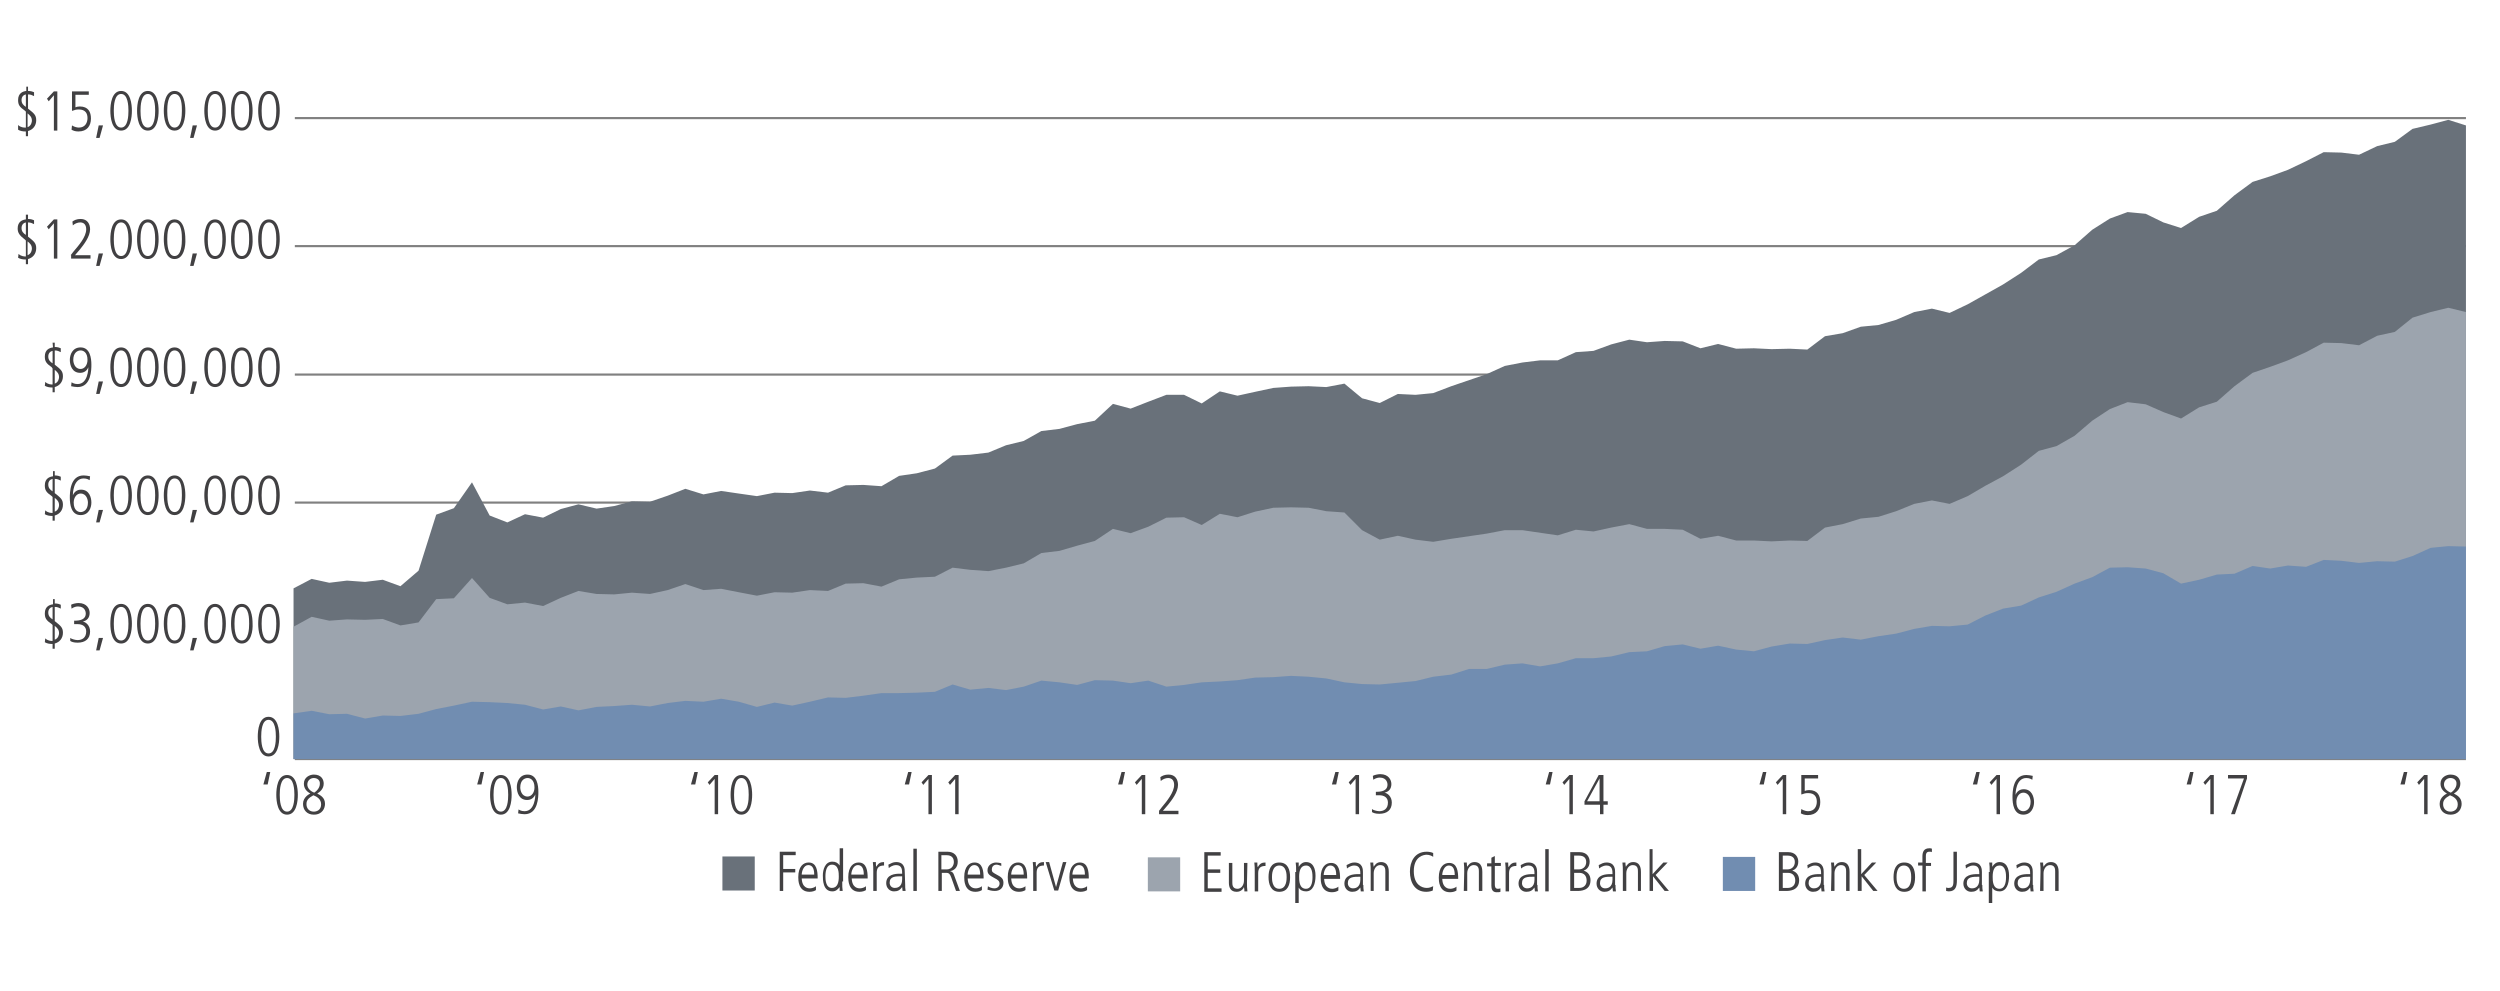<?xml version="1.0" encoding="utf-8"?>
<!-- Generator: Adobe Illustrator 22.1.0, SVG Export Plug-In . SVG Version: 6.00 Build 0)  -->
<svg version="1.1" id="Layer_4" xmlns="http://www.w3.org/2000/svg" xmlns:xlink="http://www.w3.org/1999/xlink" x="0px" y="0px"
	 viewBox="0 0 580 230" style="enable-background:new 0 0 580 230;" xml:space="preserve">
<style type="text/css">
	.st0{fill:#69717A;}
	.st1{fill:#9CA4AE;}
	.st2{fill:none;stroke:#000000;stroke-width:1.19;stroke-miterlimit:10;}
	.st3{fill:#414042;}
	.st4{fill:none;stroke:#808080;stroke-width:0.5;stroke-miterlimit:10;}
	.st5{fill:#718DB1;}
</style>
<rect x="167.6" y="198.7" class="st0" width="7.5" height="7.9"/>
<rect x="266.3" y="198.9" class="st1" width="7.5" height="7.9"/>
<g>
	<g>
		<g>
			<line class="st2" x1="70.2" y1="176.1" x2="70.2" y2="172.4"/>
			<line class="st2" x1="74.3" y1="176.1" x2="74.3" y2="172.4"/>
			<line class="st2" x1="78.5" y1="176.1" x2="78.5" y2="172.4"/>
			<line class="st2" x1="82.6" y1="176.1" x2="82.6" y2="172.4"/>
			<line class="st2" x1="86.7" y1="176.1" x2="86.7" y2="172.4"/>
			<line class="st2" x1="90.9" y1="176.1" x2="90.9" y2="172.4"/>
			<line class="st2" x1="95" y1="176.1" x2="95" y2="172.4"/>
			<line class="st2" x1="99.1" y1="176.1" x2="99.1" y2="172.4"/>
			<line class="st2" x1="103.3" y1="176.1" x2="103.3" y2="172.4"/>
			<line class="st2" x1="107.4" y1="176.1" x2="107.4" y2="172.4"/>
			<line class="st2" x1="111.5" y1="176.1" x2="111.5" y2="172.4"/>
			<line class="st2" x1="115.6" y1="176.1" x2="115.6" y2="172.4"/>
			<line class="st2" x1="119.8" y1="176.1" x2="119.8" y2="172.4"/>
			<line class="st2" x1="123.9" y1="176.1" x2="123.9" y2="172.4"/>
			<line class="st2" x1="128" y1="176.1" x2="128" y2="172.4"/>
			<line class="st2" x1="132.2" y1="176.1" x2="132.2" y2="172.4"/>
			<line class="st2" x1="136.3" y1="176.1" x2="136.3" y2="172.4"/>
			<line class="st2" x1="140.4" y1="176.1" x2="140.4" y2="172.4"/>
			<line class="st2" x1="144.6" y1="176.1" x2="144.6" y2="172.4"/>
			<line class="st2" x1="148.7" y1="176.1" x2="148.7" y2="172.4"/>
			<line class="st2" x1="152.8" y1="176.1" x2="152.8" y2="172.4"/>
			<line class="st2" x1="157" y1="176.1" x2="157" y2="172.4"/>
			<line class="st2" x1="161.1" y1="176.1" x2="161.1" y2="172.4"/>
			<line class="st2" x1="165.2" y1="176.1" x2="165.2" y2="172.4"/>
			<line class="st2" x1="169.4" y1="176.1" x2="169.4" y2="172.4"/>
			<line class="st2" x1="173.5" y1="176.1" x2="173.5" y2="172.4"/>
			<line class="st2" x1="177.6" y1="176.1" x2="177.6" y2="172.4"/>
			<line class="st2" x1="181.7" y1="176.1" x2="181.7" y2="172.4"/>
			<line class="st2" x1="185.9" y1="176.1" x2="185.9" y2="172.4"/>
			<line class="st2" x1="190" y1="176.1" x2="190" y2="172.4"/>
			<line class="st2" x1="194.1" y1="176.1" x2="194.1" y2="172.4"/>
			<line class="st2" x1="198.3" y1="176.1" x2="198.3" y2="172.4"/>
			<line class="st2" x1="202.4" y1="176.1" x2="202.4" y2="172.4"/>
			<line class="st2" x1="206.5" y1="176.1" x2="206.5" y2="172.4"/>
			<line class="st2" x1="210.7" y1="176.1" x2="210.7" y2="172.4"/>
			<line class="st2" x1="214.8" y1="176.1" x2="214.8" y2="172.4"/>
			<line class="st2" x1="218.9" y1="176.1" x2="218.9" y2="172.4"/>
			<line class="st2" x1="223.1" y1="176.1" x2="223.1" y2="172.4"/>
			<line class="st2" x1="227.2" y1="176.1" x2="227.2" y2="172.4"/>
			<line class="st2" x1="231.3" y1="176.1" x2="231.3" y2="172.4"/>
			<line class="st2" x1="235.5" y1="176.1" x2="235.5" y2="172.4"/>
			<line class="st2" x1="239.6" y1="176.1" x2="239.6" y2="172.4"/>
			<line class="st2" x1="243.7" y1="176.1" x2="243.7" y2="172.4"/>
			<line class="st2" x1="247.8" y1="176.1" x2="247.8" y2="172.4"/>
			<line class="st2" x1="252" y1="176.1" x2="252" y2="172.4"/>
			<line class="st2" x1="256.1" y1="176.1" x2="256.1" y2="172.4"/>
			<line class="st2" x1="260.2" y1="176.1" x2="260.2" y2="172.4"/>
			<line class="st2" x1="264.4" y1="176.1" x2="264.4" y2="172.4"/>
			<line class="st2" x1="268.5" y1="176.1" x2="268.5" y2="172.4"/>
			<line class="st2" x1="272.6" y1="176.1" x2="272.6" y2="172.4"/>
			<line class="st2" x1="276.8" y1="176.1" x2="276.8" y2="172.4"/>
			<line class="st2" x1="280.9" y1="176.1" x2="280.9" y2="172.4"/>
			<line class="st2" x1="285" y1="176.1" x2="285" y2="172.4"/>
			<line class="st2" x1="289.2" y1="176.1" x2="289.2" y2="172.4"/>
			<line class="st2" x1="293.3" y1="176.1" x2="293.3" y2="172.4"/>
			<line class="st2" x1="297.4" y1="176.1" x2="297.4" y2="172.4"/>
			<line class="st2" x1="305.7" y1="176.1" x2="305.7" y2="172.4"/>
			<line class="st2" x1="309.8" y1="176.1" x2="309.8" y2="172.4"/>
			<line class="st2" x1="313.9" y1="176.1" x2="313.9" y2="172.4"/>
			<line class="st2" x1="318.1" y1="176.1" x2="318.1" y2="172.4"/>
			<line class="st2" x1="322.2" y1="176.1" x2="322.2" y2="172.4"/>
			<line class="st2" x1="326.3" y1="176.1" x2="326.3" y2="172.4"/>
			<line class="st2" x1="330.5" y1="176.1" x2="330.5" y2="172.4"/>
			<line class="st2" x1="334.6" y1="176.1" x2="334.6" y2="172.4"/>
			<line class="st2" x1="338.7" y1="176.1" x2="338.7" y2="172.4"/>
			<line class="st2" x1="342.9" y1="176.1" x2="342.9" y2="172.4"/>
			<line class="st2" x1="347" y1="176.1" x2="347" y2="172.4"/>
			<line class="st2" x1="351.1" y1="176.1" x2="351.1" y2="172.4"/>
			<line class="st2" x1="355.3" y1="176.1" x2="355.3" y2="172.4"/>
			<line class="st2" x1="359.4" y1="176.1" x2="359.4" y2="172.4"/>
			<line class="st2" x1="363.5" y1="176.1" x2="363.5" y2="172.4"/>
			<line class="st2" x1="367.6" y1="176.1" x2="367.6" y2="172.4"/>
			<line class="st2" x1="371.8" y1="176.1" x2="371.8" y2="172.4"/>
			<line class="st2" x1="375.9" y1="176.1" x2="375.9" y2="172.4"/>
			<line class="st2" x1="380" y1="176.1" x2="380" y2="172.4"/>
			<line class="st2" x1="384.2" y1="176.1" x2="384.2" y2="172.4"/>
			<line class="st2" x1="388.3" y1="176.1" x2="388.3" y2="172.4"/>
			<line class="st2" x1="392.4" y1="176.1" x2="392.4" y2="172.4"/>
			<line class="st2" x1="396.6" y1="176.1" x2="396.6" y2="172.4"/>
			<line class="st2" x1="400.7" y1="176.1" x2="400.7" y2="172.4"/>
			<line class="st2" x1="404.8" y1="176.1" x2="404.8" y2="172.4"/>
			<line class="st2" x1="409" y1="176.1" x2="409" y2="172.4"/>
			<line class="st2" x1="413.1" y1="176.1" x2="413.1" y2="172.4"/>
			<line class="st2" x1="417.2" y1="176.1" x2="417.2" y2="172.4"/>
			<line class="st2" x1="421.4" y1="176.1" x2="421.4" y2="172.4"/>
			<line class="st2" x1="425.5" y1="176.1" x2="425.5" y2="172.4"/>
			<line class="st2" x1="429.6" y1="176.1" x2="429.6" y2="172.4"/>
			<line class="st2" x1="433.7" y1="176.1" x2="433.7" y2="172.4"/>
			<line class="st2" x1="437.9" y1="176.1" x2="437.9" y2="172.4"/>
			<line class="st2" x1="442" y1="176.1" x2="442" y2="172.4"/>
			<line class="st2" x1="446.1" y1="176.1" x2="446.1" y2="172.4"/>
			<line class="st2" x1="450.3" y1="176.1" x2="450.3" y2="172.4"/>
			<line class="st2" x1="454.4" y1="176.1" x2="454.4" y2="172.4"/>
			<line class="st2" x1="458.5" y1="176.1" x2="458.5" y2="172.4"/>
			<line class="st2" x1="462.7" y1="176.1" x2="462.7" y2="172.4"/>
			<line class="st2" x1="466.8" y1="176.1" x2="466.8" y2="172.4"/>
			<line class="st2" x1="470.9" y1="176.1" x2="470.9" y2="172.4"/>
			<line class="st2" x1="475.1" y1="176.1" x2="475.1" y2="172.4"/>
			<line class="st2" x1="479.2" y1="176.1" x2="479.2" y2="172.4"/>
			<line class="st2" x1="483.3" y1="176.1" x2="483.3" y2="172.4"/>
			<line class="st2" x1="487.4" y1="176.1" x2="487.4" y2="172.4"/>
			<line class="st2" x1="491.6" y1="176.1" x2="491.6" y2="172.4"/>
			<line class="st2" x1="495.7" y1="176.1" x2="495.7" y2="172.4"/>
			<line class="st2" x1="499.8" y1="176.1" x2="499.8" y2="172.4"/>
			<line class="st2" x1="504" y1="176.1" x2="504" y2="172.4"/>
			<line class="st2" x1="508.1" y1="176.1" x2="508.1" y2="172.4"/>
			<line class="st2" x1="512.2" y1="176.1" x2="512.2" y2="172.4"/>
			<line class="st2" x1="516.4" y1="176.1" x2="516.4" y2="172.4"/>
			<line class="st2" x1="520.5" y1="176.1" x2="520.5" y2="172.4"/>
			<line class="st2" x1="524.6" y1="176.1" x2="524.6" y2="172.4"/>
			<line class="st2" x1="528.8" y1="176.1" x2="528.8" y2="172.4"/>
			<line class="st2" x1="532.9" y1="176.1" x2="532.9" y2="172.4"/>
			<line class="st2" x1="537" y1="176.1" x2="537" y2="172.4"/>
			<line class="st2" x1="541.2" y1="176.1" x2="541.2" y2="172.4"/>
			<line class="st2" x1="545.3" y1="176.1" x2="545.3" y2="172.4"/>
			<line class="st2" x1="549.4" y1="176.1" x2="549.4" y2="172.4"/>
			<line class="st2" x1="553.5" y1="176.1" x2="553.5" y2="172.4"/>
			<line class="st2" x1="557.7" y1="176.1" x2="557.7" y2="172.4"/>
			<line class="st2" x1="561.8" y1="176.1" x2="561.8" y2="172.4"/>
			<line class="st2" x1="565.9" y1="176.1" x2="565.9" y2="172.4"/>
			<line class="st2" x1="570.1" y1="176.1" x2="570.1" y2="172.4"/>
		</g>
	</g>
</g>
<g>
	<g>
		<g>
			<path class="st3" d="M62.3,175.5c-2.2,0-2.5-3.1-2.5-4.6s0.3-4.6,2.5-4.6s2.5,3.1,2.5,4.6S64.5,175.5,62.3,175.5z M62.3,167
				c-1.6,0-1.7,2.8-1.7,3.9s0.1,3.9,1.7,3.9s1.7-2.8,1.7-3.9S63.9,167,62.3,167z"/>
		</g>
		<g>
			<path class="st3" d="M12.2,139h0.5v1l0,0c0.7,0,1.2,0.2,1.4,0.3v0.9c-0.4-0.2-0.8-0.4-1.4-0.4v3.3c1.4,1.1,1.9,1.5,1.9,2.7
				c0,1.3-0.8,2.2-1.9,2.5v1.2h-0.5v-1.1h-0.1c-0.6,0-1.2-0.1-1.7-0.4l0.1-0.9c0.6,0.6,1.4,0.6,1.6,0.6h0.1V145l-0.2-0.2
				c-1.3-0.9-1.6-1.4-1.6-2.5c0-1.6,1.1-2,1.9-2.1V139H12.2z M12.2,140.8c-0.5,0.1-1,0.5-1,1.3s0.4,1.2,1,1.6V140.8z M12.7,148.4
				c0.9-0.3,1-1.3,1-1.5c0-0.8-0.4-1.2-1-1.7V148.4z"/>
			<path class="st3" d="M16.3,148c0.2,0.2,1.1,0.5,1.7,0.5c1,0,2-0.5,2-2c0-1.2-0.9-1.7-2-1.7h-0.8V144c1.3,0,2.7-0.2,2.7-1.7
				c0-0.2-0.1-1.6-1.8-1.6c-0.4,0-0.9,0.1-1.5,0.5l-0.1-0.9c0.3-0.2,1.2-0.4,1.7-0.4c2,0,2.6,1.4,2.6,2.3c0,1.1-0.6,1.8-1.6,2l0,0
				c0.7,0.1,1.7,0.9,1.7,2.3c0,1.7-1.1,2.6-2.9,2.6c-0.9,0-1.4-0.2-1.7-0.4L16.3,148z"/>
			<path class="st3" d="M23.1,150.9h-0.8l0.6-2.9h1L23.1,150.9z"/>
			<path class="st3" d="M28.1,149.3c-2.2,0-2.5-3.1-2.5-4.6c0-1.6,0.3-4.6,2.5-4.6s2.5,3.1,2.5,4.6S30.3,149.3,28.1,149.3z
				 M28.1,140.8c-1.6,0-1.7,2.8-1.7,3.9s0.1,3.9,1.7,3.9s1.7-2.8,1.7-3.9S29.7,140.8,28.1,140.8z"/>
			<path class="st3" d="M34.3,149.3c-2.2,0-2.5-3.1-2.5-4.6c0-1.6,0.3-4.6,2.5-4.6s2.5,3.1,2.5,4.6S36.5,149.3,34.3,149.3z
				 M34.3,140.8c-1.6,0-1.7,2.8-1.7,3.9s0.1,3.9,1.7,3.9s1.7-2.8,1.7-3.9S35.9,140.8,34.3,140.8z"/>
			<path class="st3" d="M40.5,149.3c-2.2,0-2.5-3.1-2.5-4.6c0-1.6,0.3-4.6,2.5-4.6s2.5,3.1,2.5,4.6
				C43.1,146.2,42.7,149.3,40.5,149.3z M40.5,140.8c-1.6,0-1.7,2.8-1.7,3.9s0.1,3.9,1.7,3.9s1.7-2.8,1.7-3.9S42.2,140.8,40.5,140.8z
				"/>
			<path class="st3" d="M44.9,150.9h-0.8l0.6-2.9h1L44.9,150.9z"/>
			<path class="st3" d="M49.9,149.3c-2.2,0-2.5-3.1-2.5-4.6c0-1.6,0.3-4.6,2.5-4.6s2.5,3.1,2.5,4.6S52.1,149.3,49.9,149.3z
				 M49.9,140.8c-1.6,0-1.7,2.8-1.7,3.9s0.1,3.9,1.7,3.9s1.7-2.8,1.7-3.9S51.5,140.8,49.9,140.8z"/>
			<path class="st3" d="M56.1,149.3c-2.2,0-2.5-3.1-2.5-4.6c0-1.6,0.3-4.6,2.5-4.6s2.5,3.1,2.5,4.6
				C58.7,146.2,58.3,149.3,56.1,149.3z M56.1,140.8c-1.6,0-1.7,2.8-1.7,3.9s0.1,3.9,1.7,3.9s1.7-2.8,1.7-3.9S57.8,140.8,56.1,140.8z
				"/>
			<path class="st3" d="M62.4,149.3c-2.2,0-2.5-3.1-2.5-4.6c0-1.6,0.3-4.6,2.5-4.6c2.2,0,2.5,3.1,2.5,4.6S64.6,149.3,62.4,149.3z
				 M62.4,140.8c-1.6,0-1.7,2.8-1.7,3.9s0.1,3.9,1.7,3.9c1.6,0,1.7-2.8,1.7-3.9S64,140.8,62.4,140.8z"/>
		</g>
		<g>
			<path class="st3" d="M12.2,109.3h0.5v1l0,0c0.7,0,1.2,0.2,1.4,0.3v0.9c-0.4-0.2-0.8-0.4-1.4-0.4v3.3c1.4,1.1,1.9,1.5,1.9,2.7
				c0,1.3-0.8,2.2-1.9,2.5v1.2h-0.5v-1.1h-0.1c-0.6,0-1.2-0.1-1.7-0.4l0.1-0.9c0.6,0.6,1.4,0.6,1.6,0.6h0.1v-3.7l-0.2-0.2
				c-1.3-0.9-1.6-1.4-1.6-2.5c0-1.6,1.1-2,1.9-2.1v-1.2H12.2z M12.2,111.1c-0.5,0.1-1,0.5-1,1.3s0.4,1.2,1,1.6V111.1z M12.7,118.7
				c0.9-0.3,1-1.3,1-1.5c0-0.8-0.4-1.2-1-1.7V118.7z"/>
			<path class="st3" d="M20.8,111.4c-0.2-0.1-0.6-0.4-1.4-0.4c-2.4,0-2.5,3.5-2.5,3.9l0,0c0.5-1.2,1.5-1.3,1.9-1.3
				c1.9,0,2.4,1.8,2.4,3s-0.6,2.9-2.5,2.9c-2.2,0-2.5-2.5-2.5-4c0-1.1,0-5.2,3.2-5.2c0.5,0,1,0.1,1.5,0.2L20.8,111.4z M18.7,118.8
				c0.7,0,1.7-0.5,1.7-2.2c0-0.6-0.3-2.1-1.7-2.1c-0.9,0-1.6,0.9-1.6,2.1C17.1,118.4,18.1,118.8,18.7,118.8z"/>
			<path class="st3" d="M23.1,121.2h-0.8l0.6-2.9h1L23.1,121.2z"/>
			<path class="st3" d="M28.1,119.5c-2.2,0-2.5-3.1-2.5-4.6s0.3-4.6,2.5-4.6s2.5,3.1,2.5,4.6S30.3,119.5,28.1,119.5z M28.1,111
				c-1.6,0-1.7,2.8-1.7,3.9s0.1,3.9,1.7,3.9s1.7-2.8,1.7-3.9S29.7,111,28.1,111z"/>
			<path class="st3" d="M34.3,119.5c-2.2,0-2.5-3.1-2.5-4.6s0.3-4.6,2.5-4.6s2.5,3.1,2.5,4.6S36.5,119.5,34.3,119.5z M34.3,111
				c-1.6,0-1.7,2.8-1.7,3.9s0.1,3.9,1.7,3.9s1.7-2.8,1.7-3.9S35.9,111,34.3,111z"/>
			<path class="st3" d="M40.5,119.5c-2.2,0-2.5-3.1-2.5-4.6s0.3-4.6,2.5-4.6s2.5,3.1,2.5,4.6S42.7,119.5,40.5,119.5z M40.5,111
				c-1.6,0-1.7,2.8-1.7,3.9s0.1,3.9,1.7,3.9s1.7-2.8,1.7-3.9S42.2,111,40.5,111z"/>
			<path class="st3" d="M44.9,121.2h-0.8l0.6-2.9h1L44.9,121.2z"/>
			<path class="st3" d="M49.9,119.5c-2.2,0-2.5-3.1-2.5-4.6s0.3-4.6,2.5-4.6s2.5,3.1,2.5,4.6S52.1,119.5,49.9,119.5z M49.9,111
				c-1.6,0-1.7,2.8-1.7,3.9s0.1,3.9,1.7,3.9s1.7-2.8,1.7-3.9S51.5,111,49.9,111z"/>
			<path class="st3" d="M56.1,119.5c-2.2,0-2.5-3.1-2.5-4.6s0.3-4.6,2.5-4.6s2.5,3.1,2.5,4.6S58.3,119.5,56.1,119.5z M56.1,111
				c-1.6,0-1.7,2.8-1.7,3.9s0.1,3.9,1.7,3.9s1.7-2.8,1.7-3.9S57.8,111,56.1,111z"/>
			<path class="st3" d="M62.4,119.5c-2.2,0-2.5-3.1-2.5-4.6s0.3-4.6,2.5-4.6c2.2,0,2.5,3.1,2.5,4.6S64.6,119.5,62.4,119.5z
				 M62.4,111c-1.6,0-1.7,2.8-1.7,3.9s0.1,3.9,1.7,3.9c1.6,0,1.7-2.8,1.7-3.9S64,111,62.4,111z"/>
		</g>
		<g>
			<path class="st3" d="M12.2,79.5h0.5v1l0,0c0.7,0,1.2,0.2,1.4,0.3v0.9c-0.4-0.2-0.8-0.4-1.4-0.4v3.3c1.4,1.1,1.9,1.5,1.9,2.7
				c0,1.3-0.8,2.2-1.9,2.5V91h-0.5v-1.1h-0.1c-0.6,0-1.2-0.1-1.7-0.4l0.1-0.9c0.6,0.6,1.4,0.6,1.6,0.6h0.1v-3.7L12,85.2
				c-1.3-0.9-1.6-1.4-1.6-2.5c0-1.6,1.1-2,1.9-2.1L12.2,79.5L12.2,79.5z M12.2,81.4c-0.5,0.1-1,0.5-1,1.3s0.4,1.2,1,1.6V81.4z
				 M12.7,89c0.9-0.3,1-1.3,1-1.5c0-0.8-0.4-1.2-1-1.7V89z"/>
			<path class="st3" d="M16.6,88.7c0.2,0.1,0.6,0.4,1.4,0.4c2.4,0,2.5-3.5,2.5-3.9l0,0c-0.5,1.2-1.5,1.3-1.9,1.3
				c-1.9,0-2.4-1.8-2.4-3s0.6-2.9,2.5-2.9c2.2,0,2.5,2.5,2.5,4c0,1.1,0,5.2-3.2,5.2c-0.5,0-1-0.1-1.5-0.2L16.6,88.7z M18.7,81.3
				c-0.7,0-1.7,0.5-1.7,2.2c0,0.6,0.3,2.1,1.7,2.1c0.9,0,1.6-0.9,1.6-2.1C20.3,81.7,19.3,81.3,18.7,81.3z"/>
			<path class="st3" d="M23.1,91.4h-0.8l0.6-2.9h1L23.1,91.4z"/>
			<path class="st3" d="M28.1,89.8c-2.2,0-2.5-3.1-2.5-4.6c0-1.6,0.3-4.6,2.5-4.6s2.5,3.1,2.5,4.6C30.6,86.8,30.3,89.8,28.1,89.8z
				 M28.1,81.3c-1.6,0-1.7,2.8-1.7,3.9s0.1,3.9,1.7,3.9s1.7-2.8,1.7-3.9S29.7,81.3,28.1,81.3z"/>
			<path class="st3" d="M34.3,89.8c-2.2,0-2.5-3.1-2.5-4.6c0-1.6,0.3-4.6,2.5-4.6s2.5,3.1,2.5,4.6C36.8,86.8,36.5,89.8,34.3,89.8z
				 M34.3,81.3c-1.6,0-1.7,2.8-1.7,3.9s0.1,3.9,1.7,3.9s1.7-2.8,1.7-3.9S35.9,81.3,34.3,81.3z"/>
			<path class="st3" d="M40.5,89.8c-2.2,0-2.5-3.1-2.5-4.6c0-1.6,0.3-4.6,2.5-4.6s2.5,3.1,2.5,4.6C43.1,86.8,42.7,89.8,40.5,89.8z
				 M40.5,81.3c-1.6,0-1.7,2.8-1.7,3.9s0.1,3.9,1.7,3.9s1.7-2.8,1.7-3.9S42.2,81.3,40.5,81.3z"/>
			<path class="st3" d="M44.9,91.4h-0.8l0.6-2.9h1L44.9,91.4z"/>
			<path class="st3" d="M49.9,89.8c-2.2,0-2.5-3.1-2.5-4.6c0-1.6,0.3-4.6,2.5-4.6s2.5,3.1,2.5,4.6C52.4,86.8,52.1,89.8,49.9,89.8z
				 M49.9,81.3c-1.6,0-1.7,2.8-1.7,3.9s0.1,3.9,1.7,3.9s1.7-2.8,1.7-3.9S51.5,81.3,49.9,81.3z"/>
			<path class="st3" d="M56.1,89.8c-2.2,0-2.5-3.1-2.5-4.6c0-1.6,0.3-4.6,2.5-4.6s2.5,3.1,2.5,4.6C58.7,86.8,58.3,89.8,56.1,89.8z
				 M56.1,81.3c-1.6,0-1.7,2.8-1.7,3.9s0.1,3.9,1.7,3.9s1.7-2.8,1.7-3.9S57.8,81.3,56.1,81.3z"/>
			<path class="st3" d="M62.4,89.8c-2.2,0-2.5-3.1-2.5-4.6c0-1.6,0.3-4.6,2.5-4.6c2.2,0,2.5,3.1,2.5,4.6
				C64.9,86.8,64.6,89.8,62.4,89.8z M62.4,81.3c-1.6,0-1.7,2.8-1.7,3.9s0.1,3.9,1.7,3.9c1.6,0,1.7-2.8,1.7-3.9S64,81.3,62.4,81.3z"
				/>
		</g>
		<g>
			<path class="st3" d="M6,49.8h0.5v1l0,0c0.7,0,1.2,0.2,1.4,0.3V52c-0.4-0.2-0.8-0.4-1.4-0.4v3.3c1.4,1.1,1.9,1.5,1.9,2.7
				c0,1.3-0.8,2.2-1.9,2.5v1.2H6v-1.1H5.9c-0.6,0-1.2-0.1-1.7-0.4l0.1-0.9c0.6,0.6,1.4,0.6,1.6,0.6H6v-3.7l-0.2-0.2
				c-1.3-1-1.7-1.6-1.7-2.6c0-1.6,1.1-2,1.9-2.1V49.8z M6,51.6c-0.5,0.1-1,0.5-1,1.3s0.4,1.2,1,1.6V51.6z M6.4,59.2
				c0.9-0.3,1-1.3,1-1.5c0-0.8-0.4-1.2-1-1.7V59.2z"/>
			<path class="st3" d="M12.5,50.9h0.8V60h-0.8v-8.2l-1.2,1.4l-0.4-0.6L12.5,50.9z"/>
			<path class="st3" d="M16.4,59.2l0.7-0.9C18.2,57,20,55,20,53.2c0-0.9-0.4-1.6-1.4-1.6c-0.6,0-1.3,0.3-1.7,0.7l-0.1-0.9
				c0.4-0.3,1-0.6,1.9-0.6c1.6,0,2.2,1.2,2.2,2.4c0,1.7-1.5,3.6-2.3,4.6l-1.2,1.4H21V60h-4.5v-0.8H16.4z"/>
			<path class="st3" d="M23.1,61.7h-0.8l0.6-2.9h1L23.1,61.7z"/>
			<path class="st3" d="M28.1,60.1c-2.2,0-2.5-3.1-2.5-4.6c0-1.6,0.3-4.6,2.5-4.6s2.5,3.1,2.5,4.6S30.3,60.1,28.1,60.1z M28.1,51.6
				c-1.6,0-1.7,2.8-1.7,3.9s0.1,3.9,1.7,3.9s1.7-2.8,1.7-3.9S29.7,51.6,28.1,51.6z"/>
			<path class="st3" d="M34.3,60.1c-2.2,0-2.5-3.1-2.5-4.6c0-1.6,0.3-4.6,2.5-4.6s2.5,3.1,2.5,4.6S36.5,60.1,34.3,60.1z M34.3,51.6
				c-1.6,0-1.7,2.8-1.7,3.9s0.1,3.9,1.7,3.9s1.7-2.8,1.7-3.9S35.9,51.6,34.3,51.6z"/>
			<path class="st3" d="M40.5,60.1c-2.2,0-2.5-3.1-2.5-4.6c0-1.6,0.3-4.6,2.5-4.6S43,54,43,55.5C43.1,57,42.7,60.1,40.5,60.1z
				 M40.5,51.6c-1.6,0-1.7,2.8-1.7,3.9s0.1,3.9,1.7,3.9s1.7-2.8,1.7-3.9S42.2,51.6,40.5,51.6z"/>
			<path class="st3" d="M44.9,61.7h-0.8l0.6-2.9h1L44.9,61.7z"/>
			<path class="st3" d="M49.9,60.1c-2.2,0-2.5-3.1-2.5-4.6c0-1.6,0.3-4.6,2.5-4.6s2.5,3.1,2.5,4.6S52.1,60.1,49.9,60.1z M49.9,51.6
				c-1.6,0-1.7,2.8-1.7,3.9s0.1,3.9,1.7,3.9s1.7-2.8,1.7-3.9S51.5,51.6,49.9,51.6z"/>
			<path class="st3" d="M56.1,60.1c-2.2,0-2.5-3.1-2.5-4.6c0-1.6,0.3-4.6,2.5-4.6s2.5,3.1,2.5,4.6C58.7,57,58.3,60.1,56.1,60.1z
				 M56.1,51.6c-1.6,0-1.7,2.8-1.7,3.9s0.1,3.9,1.7,3.9s1.7-2.8,1.7-3.9S57.8,51.6,56.1,51.6z"/>
			<path class="st3" d="M62.4,60.1c-2.2,0-2.5-3.1-2.5-4.6c0-1.6,0.3-4.6,2.5-4.6c2.2,0,2.5,3.1,2.5,4.6S64.6,60.1,62.4,60.1z
				 M62.4,51.6c-1.6,0-1.7,2.8-1.7,3.9s0.1,3.9,1.7,3.9c1.6,0,1.7-2.8,1.7-3.9S64,51.6,62.4,51.6z"/>
		</g>
		<g>
			<path class="st3" d="M6,20.1h0.5v1l0,0c0.7,0,1.2,0.2,1.4,0.3v0.9c-0.4-0.2-0.8-0.4-1.4-0.4v3.3c1.4,1.1,1.9,1.5,1.9,2.7
				c0,1.3-0.8,2.2-1.9,2.5v1.2H6v-1.1H5.9c-0.6,0-1.2-0.1-1.7-0.4V29c0.6,0.6,1.4,0.6,1.6,0.6H6v-3.7l-0.2-0.2
				c-1.3-0.9-1.6-1.4-1.6-2.5c0-1.6,1.1-2,1.9-2.1v-1H6z M6,21.9c-0.5,0.1-1,0.5-1,1.3s0.4,1.2,1,1.6V21.9z M6.4,29.5
				c0.9-0.3,1-1.3,1-1.5c0-0.8-0.4-1.2-1-1.7V29.5z"/>
			<path class="st3" d="M12.5,21.2h0.8v9.1h-0.8v-8.2l-1.2,1.4l-0.4-0.6L12.5,21.2z"/>
			<path class="st3" d="M16.7,29.1c0.6,0.4,1.3,0.5,1.6,0.5c1.5,0,2-1.2,2-2.2c0-1.1-0.5-2-2-2c-0.7,0-0.9,0.1-1.5,0.3
				c0,0,0,0-0.1,0v-4.5h3.9V22h-3.1v2.9c0.2-0.1,0.6-0.2,1-0.2c2,0,2.6,1.3,2.6,2.8c0,1.7-0.9,3-2.9,3c-0.8,0-1.2-0.2-1.6-0.4
				L16.7,29.1z"/>
			<path class="st3" d="M23.1,32h-0.8l0.6-2.9h1L23.1,32z"/>
			<path class="st3" d="M28.1,30.3c-2.2,0-2.5-3.1-2.5-4.6s0.3-4.6,2.5-4.6s2.5,3.1,2.5,4.6S30.3,30.3,28.1,30.3z M28.1,21.8
				c-1.6,0-1.7,2.8-1.7,3.9s0.1,3.9,1.7,3.9s1.7-2.8,1.7-3.9S29.7,21.8,28.1,21.8z"/>
			<path class="st3" d="M34.3,30.3c-2.2,0-2.5-3.1-2.5-4.6s0.3-4.6,2.5-4.6s2.5,3.1,2.5,4.6S36.5,30.3,34.3,30.3z M34.3,21.8
				c-1.6,0-1.7,2.8-1.7,3.9s0.1,3.9,1.7,3.9s1.7-2.8,1.7-3.9S35.9,21.8,34.3,21.8z"/>
			<path class="st3" d="M40.5,30.3c-2.2,0-2.5-3.1-2.5-4.6s0.3-4.6,2.5-4.6s2.5,3.1,2.5,4.6S42.7,30.3,40.5,30.3z M40.5,21.8
				c-1.6,0-1.7,2.8-1.7,3.9s0.1,3.9,1.7,3.9s1.7-2.8,1.7-3.9S42.2,21.8,40.5,21.8z"/>
			<path class="st3" d="M44.9,32h-0.8l0.6-2.9h1L44.9,32z"/>
			<path class="st3" d="M49.9,30.3c-2.2,0-2.5-3.1-2.5-4.6s0.3-4.6,2.5-4.6s2.5,3.1,2.5,4.6S52.1,30.3,49.9,30.3z M49.9,21.8
				c-1.6,0-1.7,2.8-1.7,3.9s0.1,3.9,1.7,3.9s1.7-2.8,1.7-3.9S51.5,21.8,49.9,21.8z"/>
			<path class="st3" d="M56.1,30.3c-2.2,0-2.5-3.1-2.5-4.6s0.3-4.6,2.5-4.6s2.5,3.1,2.5,4.6S58.3,30.3,56.1,30.3z M56.1,21.8
				c-1.6,0-1.7,2.8-1.7,3.9s0.1,3.9,1.7,3.9s1.7-2.8,1.7-3.9S57.8,21.8,56.1,21.8z"/>
			<path class="st3" d="M62.4,30.3c-2.2,0-2.5-3.1-2.5-4.6s0.3-4.6,2.5-4.6c2.2,0,2.5,3.1,2.5,4.6S64.6,30.3,62.4,30.3z M62.4,21.8
				c-1.6,0-1.7,2.8-1.7,3.9s0.1,3.9,1.7,3.9c1.6,0,1.7-2.8,1.7-3.9S64,21.8,62.4,21.8z"/>
		</g>
	</g>
	<g>
		<g>
			<line class="st4" x1="68.4" y1="176.1" x2="572.1" y2="176.1"/>
			<line class="st4" x1="68.4" y1="146.3" x2="571.7" y2="146.3"/>
			<line class="st4" x1="68.4" y1="116.6" x2="571.7" y2="116.6"/>
			<line class="st4" x1="68.4" y1="86.9" x2="572.1" y2="86.9"/>
			<line class="st4" x1="68.4" y1="57.1" x2="572.1" y2="57.1"/>
			<line class="st4" x1="68.4" y1="27.4" x2="572.1" y2="27.4"/>
		</g>
	</g>
</g>
<g>
	<g>
		<polygon class="st0" points="572.1,176.1 68.1,176.1 68.1,136.5 72.3,134.3 76.4,135.2 80.5,134.7 84.7,135 88.8,134.5 92.9,136 
			97.1,132.4 101.2,119.4 105.3,117.9 109.5,111.9 113.6,119.6 117.7,121.2 121.8,119.3 126,120.1 130.1,118.1 134.2,117 138.4,118 
			142.5,117.4 146.6,116.3 150.8,116.4 154.9,115 159,113.4 163.2,114.7 167.3,113.9 171.4,114.5 175.6,115.1 179.7,114.3 
			183.8,114.4 187.9,113.8 192.1,114.3 196.2,112.6 200.3,112.5 204.5,112.8 208.6,110.4 212.7,109.8 216.9,108.7 221,105.7 
			225.1,105.5 229.3,105 233.4,103.3 237.5,102.3 241.6,100 245.8,99.5 249.9,98.4 254,97.6 258.2,93.7 262.3,94.8 266.4,93.2 
			270.6,91.6 274.7,91.6 278.8,93.6 283,90.8 287.1,91.8 291.2,90.9 295.4,90 299.5,89.7 303.6,89.6 307.7,89.8 311.9,89 316,92.4 
			320.1,93.5 324.3,91.4 328.4,91.6 332.5,91.2 336.7,89.6 340.8,88.2 344.9,86.8 349.1,84.9 353.2,84.1 357.3,83.6 361.4,83.6 
			365.6,81.7 369.7,81.4 373.8,79.9 378,78.8 382.1,79.4 386.2,79.1 390.4,79.2 394.5,80.8 398.6,79.8 402.8,80.9 406.9,80.8 
			411,81 415.2,80.9 419.3,81.1 423.4,78 427.5,77.3 431.7,75.8 435.8,75.4 439.9,74.2 444.1,72.4 448.2,71.6 452.3,72.6 
			456.5,70.6 460.6,68.3 464.7,66 468.9,63.3 473,60.2 477.1,59.2 481.3,56.9 485.4,53.3 489.5,50.7 493.6,49.2 497.8,49.6 
			501.9,51.6 506,52.9 510.2,50.3 514.3,48.9 518.4,45.3 522.6,42.2 526.7,40.9 530.8,39.4 535,37.4 539.1,35.3 543.2,35.4 
			547.3,35.9 551.5,33.9 555.6,32.9 559.7,29.9 563.9,28.9 568,27.8 572.1,29.1 		"/>
	</g>
	<g>
		<polygon class="st1" points="572.1,176.1 68.1,176.1 68.1,145.4 72.3,143.1 76.4,144 80.5,143.7 84.7,143.8 88.8,143.6 
			92.9,145.1 97.1,144.4 101.2,139 105.3,138.8 109.5,134.1 113.6,138.7 117.7,140.2 121.8,139.8 126,140.6 130.1,138.7 
			134.2,137.1 138.4,137.8 142.5,137.9 146.6,137.5 150.8,137.8 154.9,136.9 159,135.5 163.2,136.9 167.3,136.6 171.4,137.4 
			175.6,138.2 179.7,137.4 183.8,137.5 187.9,136.9 192.1,137.1 196.2,135.4 200.3,135.3 204.5,136.1 208.6,134.4 212.7,134 
			216.9,133.8 221,131.7 225.1,132.2 229.3,132.5 233.4,131.7 237.5,130.7 241.6,128.3 245.8,127.8 249.9,126.6 254,125.5 
			258.2,122.7 262.3,123.7 266.4,122.2 270.6,120.1 274.7,120 278.8,121.8 283,119.2 287.1,120 291.2,118.7 295.4,117.8 
			299.5,117.7 303.6,117.8 307.7,118.6 311.9,118.9 316,123 320.1,125.2 324.3,124.3 328.4,125.2 332.5,125.7 336.7,125 
			340.8,124.4 344.9,123.8 349.1,123 353.2,123 357.3,123.6 361.4,124.2 365.6,122.9 369.7,123.3 373.8,122.4 378,121.6 
			382.1,122.7 386.2,122.7 390.4,122.9 394.5,125 398.6,124.3 402.8,125.4 406.9,125.4 411,125.6 415.2,125.4 419.3,125.5 
			423.4,122.4 427.5,121.6 431.7,120.3 435.8,119.9 439.9,118.6 444.1,116.9 448.2,116.1 452.3,116.9 456.5,115.1 460.6,112.7 
			464.7,110.5 468.9,107.8 473,104.6 477.1,103.5 481.3,101.1 485.4,97.6 489.5,94.9 493.6,93.3 497.8,93.8 501.9,95.6 506,97.1 
			510.2,94.5 514.3,93.2 518.4,89.6 522.6,86.5 526.7,85.1 530.8,83.6 535,81.7 539.1,79.5 543.2,79.6 547.3,80.1 551.5,77.9 
			555.6,77 559.7,73.7 563.9,72.4 568,71.4 572.1,72.4 		"/>
	</g>
	<g>
		<polygon class="st5" points="572.1,176.1 68.1,176.1 68.1,165.5 72.3,164.9 76.4,165.7 80.5,165.6 84.7,166.7 88.8,166 
			92.9,166.1 97.1,165.6 101.2,164.5 105.3,163.7 109.5,162.8 113.6,162.9 117.7,163.1 121.8,163.5 126,164.6 130.1,163.9 
			134.2,164.8 138.4,164 142.5,163.8 146.6,163.5 150.8,163.9 154.9,163.1 159,162.6 163.2,162.8 167.3,162.1 171.4,162.8 
			175.6,164 179.7,163 183.8,163.7 187.9,162.8 192.1,161.8 196.2,161.9 200.3,161.4 204.5,160.8 208.6,160.8 212.7,160.7 
			216.9,160.5 221,158.8 225.1,160 229.3,159.6 233.4,160.1 237.5,159.3 241.6,157.9 245.8,158.3 249.9,158.9 254,157.8 
			258.2,157.9 262.3,158.5 266.4,157.9 270.6,159.3 274.7,158.9 278.8,158.3 283,158.1 287.1,157.8 291.2,157.2 295.4,157.1 
			299.5,156.8 303.6,157 307.7,157.4 311.9,158.3 316,158.7 320.1,158.8 324.3,158.4 328.4,158 332.5,157 336.7,156.5 340.8,155.2 
			344.9,155.2 349.1,154.2 353.2,153.9 357.3,154.6 361.4,153.9 365.6,152.7 369.7,152.7 373.8,152.3 378,151.3 382.1,151.1 
			386.2,149.9 390.4,149.5 394.5,150.5 398.6,149.8 402.8,150.7 406.9,151.1 411,150 415.2,149.3 419.3,149.4 423.4,148.5 
			427.5,147.9 431.7,148.4 435.8,147.6 439.9,147 444.1,145.9 448.2,145.2 452.3,145.3 456.5,144.9 460.6,142.8 464.7,141.2 
			468.9,140.5 473,138.6 477.1,137.3 481.3,135.4 485.4,133.9 489.5,131.7 493.6,131.6 497.8,131.9 501.9,133 506,135.4 
			510.2,134.5 514.3,133.3 518.4,133.1 522.6,131.3 526.7,131.9 530.8,131.2 535,131.5 539.1,129.9 543.2,130.1 547.3,130.6 
			551.5,130.2 555.6,130.3 559.7,129 563.9,127.1 568,126.7 572.1,126.8 		"/>
	</g>
</g>
<g>
	<g>
		<path class="st3" d="M557.7,179.1h0.8l-0.6,2.9h-1L557.7,179.1z"/>
		<path class="st3" d="M562.4,179.8h0.8v9.1h-0.8v-8.2l-1.2,1.4l-0.4-0.6L562.4,179.8z"/>
		<path class="st3" d="M566.2,181.8c0-1.5,1.4-2.1,2.3-2.1c1.8,0,2.3,1.2,2.3,2.1c0,1.3-1,2-1.5,2.3c0.7,0.4,1.8,0.9,1.8,2.4
			c0,1-0.6,2.5-2.6,2.5c-1.6,0-2.5-1.1-2.5-2.5c0-1.6,1.5-2.3,1.7-2.4C566.8,183.6,566.2,182.9,566.2,181.8z M568.4,184.5l-0.3,0.2
			c-1.3,0.7-1.3,1.5-1.3,1.9c0,0.9,0.6,1.7,1.7,1.7c0.6,0,1.7-0.3,1.7-1.7C570.2,185.4,569.2,184.8,568.4,184.5z M568.5,180.5
			c-0.8,0-1.5,0.6-1.5,1.5c0,0.8,0.6,1.5,1.6,1.9c0.9-0.6,1.3-1.4,1.3-2C570,181,569.3,180.5,568.5,180.5z"/>
	</g>
	<g>
		<path class="st3" d="M508.1,179.1h0.8l-0.6,2.9h-1L508.1,179.1z"/>
		<path class="st3" d="M512.8,179.8h0.8v9.1h-0.8v-8.2l-1.2,1.4l-0.4-0.6L512.8,179.8z"/>
		<path class="st3" d="M516.7,179.8h4.6v0.8l-2.8,8.3h-0.9l3-8.3h-3.7v-0.8H516.7z"/>
	</g>
	<g>
		<path class="st3" d="M458.5,179.1h0.8l-0.6,2.9h-1L458.5,179.1z"/>
		<path class="st3" d="M463.2,179.8h0.8v9.1h-0.8v-8.2l-1.2,1.4l-0.4-0.6L463.2,179.8z"/>
		<path class="st3" d="M471.5,180.9c-0.2-0.1-0.6-0.4-1.4-0.4c-2.4,0-2.5,3.5-2.5,3.9l0,0c0.5-1.2,1.5-1.3,1.9-1.3
			c1.9,0,2.4,1.8,2.4,3s-0.6,2.9-2.5,2.9c-2.2,0-2.5-2.5-2.5-4c0-1.1,0-5.2,3.2-5.2c0.5,0,1,0.1,1.5,0.2L471.5,180.9z M469.4,188.2
			c0.7,0,1.7-0.5,1.7-2.2c0-0.6-0.3-2.1-1.7-2.1c-0.9,0-1.6,0.9-1.6,2.1C467.8,187.8,468.8,188.2,469.4,188.2z"/>
	</g>
	<g>
		<path class="st3" d="M409,179.1h0.8l-0.6,2.9h-1L409,179.1z"/>
		<path class="st3" d="M413.6,179.8h0.8v9.1h-0.8v-8.2l-1.2,1.4l-0.4-0.6L413.6,179.8z"/>
		<path class="st3" d="M417.9,187.7c0.6,0.4,1.3,0.5,1.6,0.5c1.5,0,2-1.2,2-2.2c0-1.1-0.5-2-2-2c-0.7,0-0.9,0.1-1.5,0.3
			c0,0,0,0-0.1,0v-4.5h3.9v0.8h-3.1v2.9c0.2-0.1,0.6-0.2,1-0.2c2,0,2.6,1.3,2.6,2.8c0,1.7-0.9,3-2.9,3c-0.8,0-1.2-0.2-1.6-0.4
			L417.9,187.7z"/>
	</g>
	<g>
		<path class="st3" d="M359.4,179.1h0.8l-0.6,2.9h-1L359.4,179.1z"/>
		<path class="st3" d="M364.1,179.8h0.8v9.1h-0.8v-8.2l-1.2,1.4l-0.4-0.6L364.1,179.8z"/>
		<path class="st3" d="M370.9,179.8h1.1v6.1h1v0.8h-1v2.2h-0.8v-2.2h-3.6v-0.8L370.9,179.8z M368.2,185.9h2.9v-5.3l0,0L368.2,185.9z
			"/>
	</g>
	<g>
		<path class="st3" d="M309.8,179.1h0.8L310,182h-1L309.8,179.1z"/>
		<path class="st3" d="M314.5,179.8h0.8v9.1h-0.8v-8.2l-1.2,1.4l-0.4-0.6L314.5,179.8z"/>
		<path class="st3" d="M318.3,187.7c0.2,0.2,1.1,0.5,1.7,0.5c1,0,2-0.5,2-2c0-1.2-0.9-1.7-2-1.7h-0.8v-0.8c1.3,0,2.7-0.2,2.7-1.7
			c0-0.2-0.1-1.6-1.8-1.6c-0.4,0-0.9,0.1-1.5,0.5l-0.1-0.9c0.3-0.2,1.2-0.4,1.7-0.4c2,0,2.6,1.4,2.6,2.3c0,1.1-0.6,1.8-1.6,2l0,0
			c0.7,0.1,1.7,0.9,1.7,2.3c0,1.7-1.1,2.6-2.9,2.6c-0.9,0-1.4-0.2-1.7-0.4L318.3,187.7z"/>
	</g>
	<g>
		<path class="st3" d="M260.2,179.1h0.8l-0.6,2.9h-1L260.2,179.1z"/>
		<path class="st3" d="M264.9,179.8h0.8v9.1h-0.8v-8.2l-1.2,1.4l-0.4-0.6L264.9,179.8z"/>
		<path class="st3" d="M268.9,188.1l0.7-0.9c1.1-1.3,2.8-3.4,2.8-5.1c0-0.9-0.4-1.6-1.4-1.6c-0.6,0-1.3,0.3-1.7,0.7l-0.1-0.9
			c0.4-0.3,1-0.6,1.9-0.6c1.6,0,2.2,1.2,2.2,2.4c0,1.7-1.5,3.6-2.3,4.6l-1.2,1.4h3.6v0.8h-4.5V188.1z"/>
	</g>
	<g>
		<path class="st3" d="M210.7,179.1h0.8l-0.6,2.9h-1L210.7,179.1z"/>
		<path class="st3" d="M215.4,179.8h0.8v9.1h-0.8v-8.2l-1.2,1.4l-0.4-0.6L215.4,179.8z"/>
		<path class="st3" d="M221.6,179.8h0.8v9.1h-0.8v-8.2l-1.2,1.4l-0.4-0.6L221.6,179.8z"/>
	</g>
	<g>
		<path class="st3" d="M161.1,179.1h0.8l-0.6,2.9h-1L161.1,179.1z"/>
		<path class="st3" d="M165.8,179.8h0.8v9.1h-0.8v-8.2l-1.2,1.4l-0.4-0.6L165.8,179.8z"/>
		<path class="st3" d="M172,189c-2.2,0-2.5-3.1-2.5-4.6c0-1.6,0.3-4.6,2.5-4.6s2.5,3.1,2.5,4.6S174.2,189,172,189z M172,180.5
			c-1.6,0-1.7,2.8-1.7,3.9s0.1,3.9,1.7,3.9s1.7-2.8,1.7-3.9S173.6,180.5,172,180.5z"/>
	</g>
	<g>
		<path class="st3" d="M111.5,179.1h0.8l-0.6,2.9h-1L111.5,179.1z"/>
		<path class="st3" d="M116.2,189c-2.2,0-2.5-3.1-2.5-4.6c0-1.6,0.3-4.6,2.5-4.6s2.5,3.1,2.5,4.6S118.4,189,116.2,189z M116.2,180.5
			c-1.6,0-1.7,2.8-1.7,3.9s0.1,3.9,1.7,3.9s1.7-2.8,1.7-3.9S117.8,180.5,116.2,180.5z"/>
		<path class="st3" d="M120.3,187.8c0.2,0.1,0.6,0.4,1.4,0.4c2.4,0,2.5-3.5,2.5-3.9l0,0c-0.5,1.2-1.5,1.3-1.9,1.3
			c-1.9,0-2.4-1.8-2.4-3s0.6-2.9,2.5-2.9c2.2,0,2.5,2.5,2.5,4c0,1.1,0,5.2-3.2,5.2c-0.5,0-1-0.1-1.5-0.2L120.3,187.8z M122.4,180.5
			c-0.7,0-1.7,0.5-1.7,2.2c0,0.6,0.3,2.1,1.7,2.1c0.9,0,1.6-0.9,1.6-2.1C124,180.9,123,180.5,122.4,180.5z"/>
	</g>
	<g>
		<path class="st3" d="M61.9,179.1h0.8l-0.6,2.9h-1L61.9,179.1z"/>
		<path class="st3" d="M66.6,189c-2.2,0-2.5-3.1-2.5-4.6c0-1.6,0.3-4.6,2.5-4.6s2.5,3.1,2.5,4.6S68.8,189,66.6,189z M66.6,180.5
			c-1.6,0-1.7,2.8-1.7,3.9s0.1,3.9,1.7,3.9s1.7-2.8,1.7-3.9S68.2,180.5,66.6,180.5z"/>
		<path class="st3" d="M70.5,181.8c0-1.5,1.4-2.1,2.3-2.1c1.8,0,2.3,1.2,2.3,2.1c0,1.3-1,2-1.5,2.3c0.7,0.4,1.8,0.9,1.8,2.4
			c0,1-0.6,2.5-2.6,2.5c-1.6,0-2.5-1.1-2.5-2.5c0-1.6,1.5-2.3,1.7-2.4C71.1,183.6,70.5,182.9,70.5,181.8z M72.7,184.5l-0.3,0.2
			c-1.3,0.7-1.3,1.5-1.3,1.9c0,0.9,0.6,1.7,1.7,1.7c0.6,0,1.7-0.3,1.7-1.7C74.5,185.4,73.5,184.8,72.7,184.5z M72.8,180.5
			c-0.8,0-1.5,0.6-1.5,1.5c0,0.8,0.6,1.5,1.6,1.9c0.9-0.6,1.3-1.4,1.3-2C74.3,181,73.6,180.5,72.8,180.5z"/>
	</g>
</g>
<g>
	<path class="st3" d="M180.9,197.6h3.7v0.8h-2.9v3.2h2.8v0.8h-2.8v4.3h-0.8V197.6z"/>
	<path class="st3" d="M186,203.6c0,2.5,1.6,2.5,1.9,2.5c0.4,0,1.1-0.2,1.4-0.5v0.9c-0.3,0.2-0.8,0.4-1.5,0.4c-2.6,0-2.6-2.7-2.6-3.4
		c0-2.5,1.2-3.4,2.4-3.4c1.9,0,2.1,2,2.1,3.7H186V203.6z M188.9,202.9c0-1.8-0.7-2.2-1.4-2.2c-1,0-1.5,1.4-1.5,2.2H188.9z"/>
	<path class="st3" d="M195.4,204.5c0,1,0,1.6,0.1,2.2h-0.7v-0.9l0,0c-0.5,0.6-0.9,1-1.7,1c-2.2,0-2.2-2.7-2.2-3.7
		c0-1.3,0.5-3.2,2.2-3.2c0.8,0,1.3,0.3,1.7,0.9l0,0v-4h0.8v7.7H195.4z M193,206c1.3,0,1.6-1.3,1.6-2.6c0-0.9,0-2.8-1.6-2.8
		c-1.1,0-1.5,1.2-1.5,2.7C191.5,203.9,191.5,206,193,206z"/>
	<path class="st3" d="M197.6,203.6c0,2.5,1.6,2.5,1.9,2.5c0.4,0,1.1-0.2,1.4-0.5v0.9c-0.3,0.2-0.8,0.4-1.5,0.4
		c-2.6,0-2.6-2.7-2.6-3.4c0-2.5,1.2-3.4,2.4-3.4c1.9,0,2.1,2,2.1,3.7h-3.7V203.6z M200.4,202.9c0-1.8-0.7-2.2-1.4-2.2
		c-1,0-1.5,1.4-1.5,2.2H200.4z"/>
	<path class="st3" d="M202.6,202.1c0-0.7,0-1.4-0.1-2.1h0.7c0,0.4,0,0.8,0.1,1.1l0,0c0.5-0.9,1-1.1,1.8-1.1v0.8
		c-1.2,0-1.7,0.5-1.7,1.7v4.2h-0.8V202.1z"/>
	<path class="st3" d="M210,205.2c0,0.5,0,1,0.1,1.5h-0.7l-0.1-0.9l0,0c-0.5,0.7-1,1-1.9,1c-1,0-1.8-0.8-1.8-1.9
		c0-2.1,2.2-2.2,3.2-2.2h0.5c0-0.8,0-2-1.4-2c-0.9,0-1.6,0.6-1.7,0.7l-0.1-0.8c0.6-0.3,1.1-0.6,1.8-0.6c2,0,2,1.7,2,2.2L210,205.2
		L210,205.2z M209.3,203.3c-1.6,0-2.9,0-2.9,1.5c0,0.6,0.4,1.2,1.2,1.2c0.4,0,1.7-0.1,1.7-2V203.3z"/>
	<path class="st3" d="M211.9,196.9h0.8v9.8h-0.8V196.9z"/>
	<path class="st3" d="M217.7,197.6h2.1c1.6,0,2.4,1,2.4,2.3c0,1.5-1,2.1-1.8,2.2l0,0c0.3,0.1,0.7,0.2,0.9,0.8l1.4,3.8h-0.9l-1.1-3.1
		c-0.3-0.8-0.5-1.1-1.2-1.1h-1v4.2h-0.8L217.7,197.6L217.7,197.6z M218.5,201.7h1.1c1.6,0,1.7-1.5,1.7-1.7c0-1.5-1.2-1.6-1.8-1.6
		h-1.1v3.3H218.5z"/>
	<path class="st3" d="M224.5,203.6c0,2.5,1.6,2.5,1.9,2.5c0.4,0,1.1-0.2,1.4-0.5v0.9c-0.3,0.2-0.8,0.4-1.5,0.4
		c-2.6,0-2.6-2.7-2.6-3.4c0-2.5,1.2-3.4,2.4-3.4c1.9,0,2.1,2,2.1,3.7h-3.7V203.6z M227.4,202.9c0-1.8-0.7-2.2-1.4-2.2
		c-1,0-1.5,1.4-1.5,2.2H227.4z"/>
	<path class="st3" d="M232.3,200.9c-0.4-0.1-0.7-0.3-1.1-0.3c-0.8,0-1.1,0.6-1.1,1.1c0,0.6,0.2,0.7,1.1,1.2c0.9,0.5,1.6,0.8,1.6,1.9
		c0,1.2-0.8,1.9-2,1.9c-0.8,0-1.3-0.2-1.7-0.3l0.1-0.8c0.2,0.2,0.9,0.5,1.5,0.5c0.7,0,1.2-0.5,1.2-1.1s-0.4-0.9-1.2-1.3
		c-1.1-0.6-1.6-0.9-1.6-1.8c0-1.2,1.1-1.8,2-1.8c0.4,0,1,0.1,1.2,0.2V200.9z"/>
	<path class="st3" d="M234.6,203.6c0,2.5,1.6,2.5,1.9,2.5c0.4,0,1.1-0.2,1.4-0.5v0.9c-0.3,0.2-0.8,0.4-1.5,0.4
		c-2.6,0-2.6-2.7-2.6-3.4c0-2.5,1.2-3.4,2.4-3.4c1.9,0,2.1,2,2.1,3.7h-3.7V203.6z M237.5,202.9c0-1.8-0.7-2.2-1.4-2.2
		c-1,0-1.5,1.4-1.5,2.2H237.5z"/>
	<path class="st3" d="M239.7,202.1c0-0.7,0-1.4-0.1-2.1h0.7c0,0.4,0,0.8,0.1,1.1l0,0c0.5-0.9,1-1.1,1.8-1.1v0.8
		c-1.2,0-1.7,0.5-1.7,1.7v4.2h-0.8V202.1z"/>
	<path class="st3" d="M242.6,200h0.8l1.6,5.8l0,0l1.6-5.8h0.8l-1.9,6.6h-0.9L242.6,200z"/>
	<path class="st3" d="M248.9,203.6c0,2.5,1.6,2.5,1.9,2.5c0.4,0,1.1-0.2,1.4-0.5v0.9c-0.3,0.2-0.8,0.4-1.5,0.4
		c-2.6,0-2.6-2.7-2.6-3.4c0-2.5,1.2-3.4,2.4-3.4c1.9,0,2.1,2,2.1,3.7h-3.7V203.6z M251.7,202.9c0-1.8-0.7-2.2-1.4-2.2
		c-1,0-1.5,1.4-1.5,2.2H251.7z"/>
</g>
<g>
	<path class="st3" d="M279.4,197.7h3.8v0.8h-3v3.2h2.9v0.8h-2.9v3.6h3.2v0.8h-4V197.7z"/>
	<path class="st3" d="M289.3,204.7c0,0.7,0,1.4,0.1,2.1h-0.7c0-0.3,0-0.5-0.1-1l0,0c-0.1,0.3-0.6,1.1-1.7,1.1c-1.4,0-1.8-1-1.8-2.1
		v-4.6h0.8v4.5c0,0.5,0,1.5,1.2,1.5c0.9,0,1.5-0.9,1.5-1.9v-4.1h0.8L289.3,204.7L289.3,204.7z"/>
	<path class="st3" d="M291.1,202.2c0-0.7,0-1.4-0.1-2.1h0.7c0,0.4,0,0.8,0.1,1.1l0,0c0.5-0.9,1-1.1,1.8-1.1v0.8
		c-1.2,0-1.7,0.5-1.7,1.7v4.2h-0.8V202.2z"/>
	<path class="st3" d="M294.3,203.5c0-1.7,0.5-3.4,2.5-3.4s2.5,1.7,2.5,3.4s-0.5,3.4-2.5,3.4S294.3,205.1,294.3,203.5z M298.5,203.5
		c0-0.5,0-2.7-1.7-2.7s-1.7,2.2-1.7,2.7s0,2.7,1.7,2.7S298.5,204,298.5,203.5z"/>
	<path class="st3" d="M300.7,202.3c0-1,0-1.6-0.1-2.2h0.7v1l0,0c0.4-0.7,1-1.1,1.7-1.1c2.2,0,2.2,2.7,2.2,3.2c0,1.9-0.6,3.6-2.2,3.6
		c-0.8,0-1.4-0.3-1.7-0.9l0,0v3.6h-0.8v-7.2H300.7z M303,200.8c-1.3,0-1.6,1.3-1.6,2.6c0,0.9,0,2.8,1.6,2.8c1.1,0,1.5-1.2,1.5-2.7
		C304.5,202.9,304.5,200.8,303,200.8z"/>
	<path class="st3" d="M307.2,203.7c0,2.5,1.6,2.5,1.9,2.5c0.4,0,1.1-0.2,1.4-0.5v0.9c-0.3,0.2-0.8,0.4-1.5,0.4
		c-2.6,0-2.6-2.7-2.6-3.4c0-2.5,1.2-3.4,2.4-3.4c1.9,0,2.1,2,2.1,3.7h-3.7V203.7z M310,203c0-1.8-0.7-2.2-1.4-2.2
		c-1,0-1.5,1.4-1.5,2.2H310z"/>
	<path class="st3" d="M316.3,205.3c0,0.5,0,1,0.1,1.5h-0.7l-0.1-0.9l0,0c-0.5,0.7-1,1-1.9,1c-1,0-1.8-0.8-1.8-1.9
		c0-2.1,2.2-2.2,3.2-2.2h0.5c0-0.8,0-2-1.4-2c-0.9,0-1.6,0.6-1.7,0.7l-0.1-0.8c0.6-0.3,1.1-0.6,1.8-0.6c2,0,2,1.7,2,2.2v3H316.3z
		 M315.6,203.4c-1.6,0-2.9,0-2.9,1.5c0,0.6,0.4,1.2,1.2,1.2c0.4,0,1.7-0.1,1.7-2L315.6,203.4L315.6,203.4z"/>
	<path class="st3" d="M318,202.2c0-0.7,0-1.4-0.1-2.1h0.7c0,0.3,0,0.5,0.1,1l0,0c0.2-0.3,0.6-1.1,1.7-1.1c1.8,0,1.8,1.8,1.8,2.3v4.4
		h-0.8v-4.5c0-0.5,0-1.5-1.2-1.5c-0.9,0-1.5,0.9-1.5,1.9v4.1H318V202.2z"/>
	<path class="st3" d="M332.4,206.6c-0.2,0.1-0.8,0.3-1.5,0.3c-2.7,0-3.8-2.2-3.8-4.7c0-2.3,1.1-4.6,3.9-4.6c0.5,0,1.1,0.1,1.5,0.3
		v0.9c-0.2-0.2-0.9-0.5-1.5-0.5s-3,0.3-3,3.8c0,3.2,1.9,3.9,3,3.9c0.7,0,1-0.2,1.5-0.4L332.4,206.6z"/>
	<path class="st3" d="M334.6,203.7c0,2.5,1.6,2.5,1.9,2.5c0.4,0,1.1-0.2,1.4-0.5v0.9c-0.3,0.2-0.8,0.4-1.5,0.4
		c-2.6,0-2.6-2.7-2.6-3.4c0-2.5,1.2-3.4,2.4-3.4c1.9,0,2.1,2,2.1,3.7h-3.7V203.7z M337.5,203c0-1.8-0.7-2.2-1.4-2.2
		c-1,0-1.5,1.4-1.5,2.2H337.5z"/>
	<path class="st3" d="M339.7,202.2c0-0.7,0-1.4-0.1-2.1h0.7c0,0.3,0,0.5,0.1,1l0,0c0.2-0.3,0.6-1.1,1.7-1.1c1.8,0,1.8,1.8,1.8,2.3
		v4.4h-0.8v-4.5c0-0.5,0-1.5-1.2-1.5c-0.9,0-1.5,0.9-1.5,1.9v4.1h-0.8L339.7,202.2L339.7,202.2z"/>
	<path class="st3" d="M346.8,198.6v1.6h1.4v0.7h-1.4v4.3c0,0.5,0.1,1,0.7,1c0.4,0,0.5-0.1,0.6-0.1v0.8c-0.2,0.1-0.5,0.1-0.9,0.1
		c-1,0-1.2-0.8-1.2-1.5V201h-1v-0.7h1V199L346.8,198.6z"/>
	<path class="st3" d="M349.3,202.2c0-0.7,0-1.4-0.1-2.1h0.7c0,0.4,0,0.8,0.1,1.1l0,0c0.5-0.9,1-1.1,1.8-1.1v0.8
		c-1.2,0-1.7,0.5-1.7,1.7v4.2h-0.8V202.2z"/>
	<path class="st3" d="M356.7,205.3c0,0.5,0,1,0.1,1.5h-0.7l-0.1-0.9l0,0c-0.5,0.7-1,1-1.9,1c-1,0-1.8-0.8-1.8-1.9
		c0-2.1,2.2-2.2,3.2-2.2h0.5c0-0.8,0-2-1.4-2c-0.9,0-1.6,0.6-1.7,0.7l-0.1-0.8c0.6-0.3,1.1-0.6,1.8-0.6c2,0,2,1.7,2,2.2v3H356.7z
		 M356,203.4c-1.6,0-2.9,0-2.9,1.5c0,0.6,0.4,1.2,1.2,1.2c0.4,0,1.7-0.1,1.7-2L356,203.4L356,203.4z"/>
	<path class="st3" d="M358.5,197h0.8v9.8h-0.8V197z"/>
	<path class="st3" d="M364.4,197.7h2.1c1.6,0,2.3,1.1,2.3,2.2c0,1.4-0.9,1.9-1.4,2.1l0,0c0.8,0.2,1.6,0.9,1.6,2.2
		c0,2.5-2.4,2.5-3.1,2.5h-1.6v-9H364.4z M365.2,201.7h1.1c0.9,0,1.7-0.6,1.7-1.7c0-0.9-0.5-1.5-1.7-1.5h-1.1V201.7z M365.2,206h1.1
		c1.8,0,1.8-1.5,1.8-1.7c0-1.1-0.6-1.8-1.7-1.8h-1.2L365.2,206L365.2,206z"/>
	<path class="st3" d="M374.8,205.3c0,0.5,0,1,0.1,1.5h-0.7l-0.1-0.9l0,0c-0.5,0.7-1,1-1.9,1c-1,0-1.8-0.8-1.8-1.9
		c0-2.1,2.2-2.2,3.2-2.2h0.5c0-0.8,0-2-1.4-2c-0.9,0-1.6,0.6-1.7,0.7l-0.1-0.8c0.6-0.3,1.1-0.6,1.8-0.6c2,0,2,1.7,2,2.2v3H374.8z
		 M374.1,203.4c-1.6,0-2.9,0-2.9,1.5c0,0.6,0.4,1.2,1.2,1.2c0.4,0,1.7-0.1,1.7-2L374.1,203.4L374.1,203.4z"/>
	<path class="st3" d="M376.5,202.2c0-0.7,0-1.4-0.1-2.1h0.7c0,0.3,0,0.5,0.1,1l0,0c0.2-0.3,0.6-1.1,1.7-1.1c1.8,0,1.8,1.8,1.8,2.3
		v4.4H380v-4.5c0-0.5,0-1.5-1.2-1.5c-0.9,0-1.5,0.9-1.5,1.9v4.1h-0.8V202.2z"/>
	<path class="st3" d="M382.6,197h0.8v5.8l2.5-2.7h1l-2.8,2.9l3.1,3.7h-1l-2.7-3.4l0,0v3.4h-0.8V197H382.6z"/>
</g>
<rect x="399.7" y="198.8" class="st5" width="7.5" height="7.9"/>
<g>
	<path class="st3" d="M412.8,197.7h2.1c1.6,0,2.3,1.1,2.3,2.2c0,1.4-0.9,1.9-1.4,2.1l0,0c0.8,0.2,1.6,0.9,1.6,2.2
		c0,2.5-2.4,2.5-3.1,2.5h-1.6v-9H412.8z M413.6,201.7h1.1c0.9,0,1.7-0.6,1.7-1.7c0-0.9-0.5-1.5-1.7-1.5h-1.1V201.7z M413.6,206h1.1
		c1.8,0,1.8-1.5,1.8-1.7c0-1.1-0.6-1.8-1.7-1.8h-1.2L413.6,206L413.6,206z"/>
	<path class="st3" d="M423.2,205.3c0,0.5,0,1,0.1,1.5h-0.7l-0.1-0.9l0,0c-0.5,0.7-1,1-1.9,1c-1,0-1.8-0.8-1.8-1.9
		c0-2.1,2.2-2.2,3.2-2.2h0.5c0-0.8,0-2-1.4-2c-0.9,0-1.6,0.6-1.7,0.7l-0.1-0.8c0.6-0.3,1.1-0.6,1.8-0.6c2,0,2,1.7,2,2.2v3H423.2z
		 M422.5,203.4c-1.6,0-2.9,0-2.9,1.5c0,0.6,0.4,1.2,1.2,1.2c0.4,0,1.7-0.1,1.7-2L422.5,203.4L422.5,203.4z"/>
	<path class="st3" d="M424.9,202.2c0-0.7,0-1.4-0.1-2.1h0.7c0,0.3,0,0.5,0.1,1l0,0c0.2-0.3,0.6-1.1,1.7-1.1c1.8,0,1.8,1.8,1.8,2.3
		v4.4h-0.8v-4.5c0-0.5,0-1.5-1.2-1.5c-0.9,0-1.5,0.9-1.5,1.9v4.1h-0.8L424.9,202.2L424.9,202.2z"/>
	<path class="st3" d="M431,197h0.8v5.8l2.5-2.7h1l-2.8,2.9l3.1,3.7h-1l-2.7-3.4l0,0v3.4H431V197z"/>
	<path class="st3" d="M439.3,203.5c0-1.7,0.5-3.4,2.5-3.4s2.5,1.7,2.5,3.4s-0.5,3.4-2.5,3.4S439.3,205.1,439.3,203.5z M443.4,203.5
		c0-0.5,0-2.7-1.7-2.7s-1.7,2.2-1.7,2.7s0,2.7,1.7,2.7S443.4,204,443.4,203.5z"/>
	<path class="st3" d="M446,200.8h-1v-0.7h1v-1.4c0-1,0.3-1.9,1.6-1.9c0.3,0,0.4,0,0.6,0.1v0.8c-0.1-0.1-0.3-0.1-0.6-0.1
		c-0.7,0-0.8,0.5-0.8,1v1.6h1.2v0.7h-1.2v5.9H446V200.8z"/>
	<path class="st3" d="M451.5,205.9c0.2,0.1,0.4,0.1,0.6,0.1c1.1,0,1.1-0.9,1.1-1.8v-6.6h0.8v6.6c0,1.3-0.2,2.6-1.9,2.6
		c-0.2,0-0.5-0.1-0.6-0.1V205.9z"/>
	<path class="st3" d="M459.9,205.3c0,0.5,0,1,0.1,1.5h-0.7l-0.1-0.9l0,0c-0.5,0.7-1,1-1.9,1c-1,0-1.8-0.8-1.8-1.9
		c0-2.1,2.2-2.2,3.2-2.2h0.5c0-0.8,0-2-1.4-2c-0.9,0-1.6,0.6-1.7,0.7l-0.1-0.8c0.6-0.3,1.1-0.6,1.8-0.6c2,0,2,1.7,2,2.2v3H459.9z
		 M459.2,203.4c-1.6,0-2.9,0-2.9,1.5c0,0.6,0.4,1.2,1.2,1.2c0.4,0,1.7-0.1,1.7-2L459.2,203.4L459.2,203.4z"/>
	<path class="st3" d="M461.6,202.3c0-1,0-1.6-0.1-2.2h0.7v1l0,0c0.4-0.7,1-1.1,1.7-1.1c2.2,0,2.2,2.7,2.2,3.2c0,1.9-0.6,3.6-2.2,3.6
		c-0.8,0-1.4-0.3-1.7-0.9l0,0v3.6h-0.8v-7.2H461.6z M463.9,200.8c-1.3,0-1.6,1.3-1.6,2.6c0,0.9,0,2.8,1.6,2.8c1.1,0,1.5-1.2,1.5-2.7
		C465.4,202.9,465.4,200.8,463.9,200.8z"/>
	<path class="st3" d="M471.7,205.3c0,0.5,0,1,0.1,1.5h-0.7l-0.1-0.9l0,0c-0.5,0.7-1,1-1.9,1c-1,0-1.8-0.8-1.8-1.9
		c0-2.1,2.2-2.2,3.2-2.2h0.5c0-0.8,0-2-1.4-2c-0.9,0-1.6,0.6-1.7,0.7l-0.1-0.8c0.6-0.3,1.1-0.6,1.8-0.6c2,0,2,1.7,2,2.2v3H471.7z
		 M471,203.4c-1.6,0-2.9,0-2.9,1.5c0,0.6,0.4,1.2,1.2,1.2c0.4,0,1.7-0.1,1.7-2L471,203.4L471,203.4z"/>
	<path class="st3" d="M473.4,202.2c0-0.7,0-1.4-0.1-2.1h0.7c0,0.3,0,0.5,0.1,1l0,0c0.2-0.3,0.6-1.1,1.7-1.1c1.8,0,1.8,1.8,1.8,2.3
		v4.4h-0.8v-4.5c0-0.5,0-1.5-1.2-1.5c-0.9,0-1.5,0.9-1.5,1.9v4.1h-0.8L473.4,202.2L473.4,202.2z"/>
</g>
</svg>
